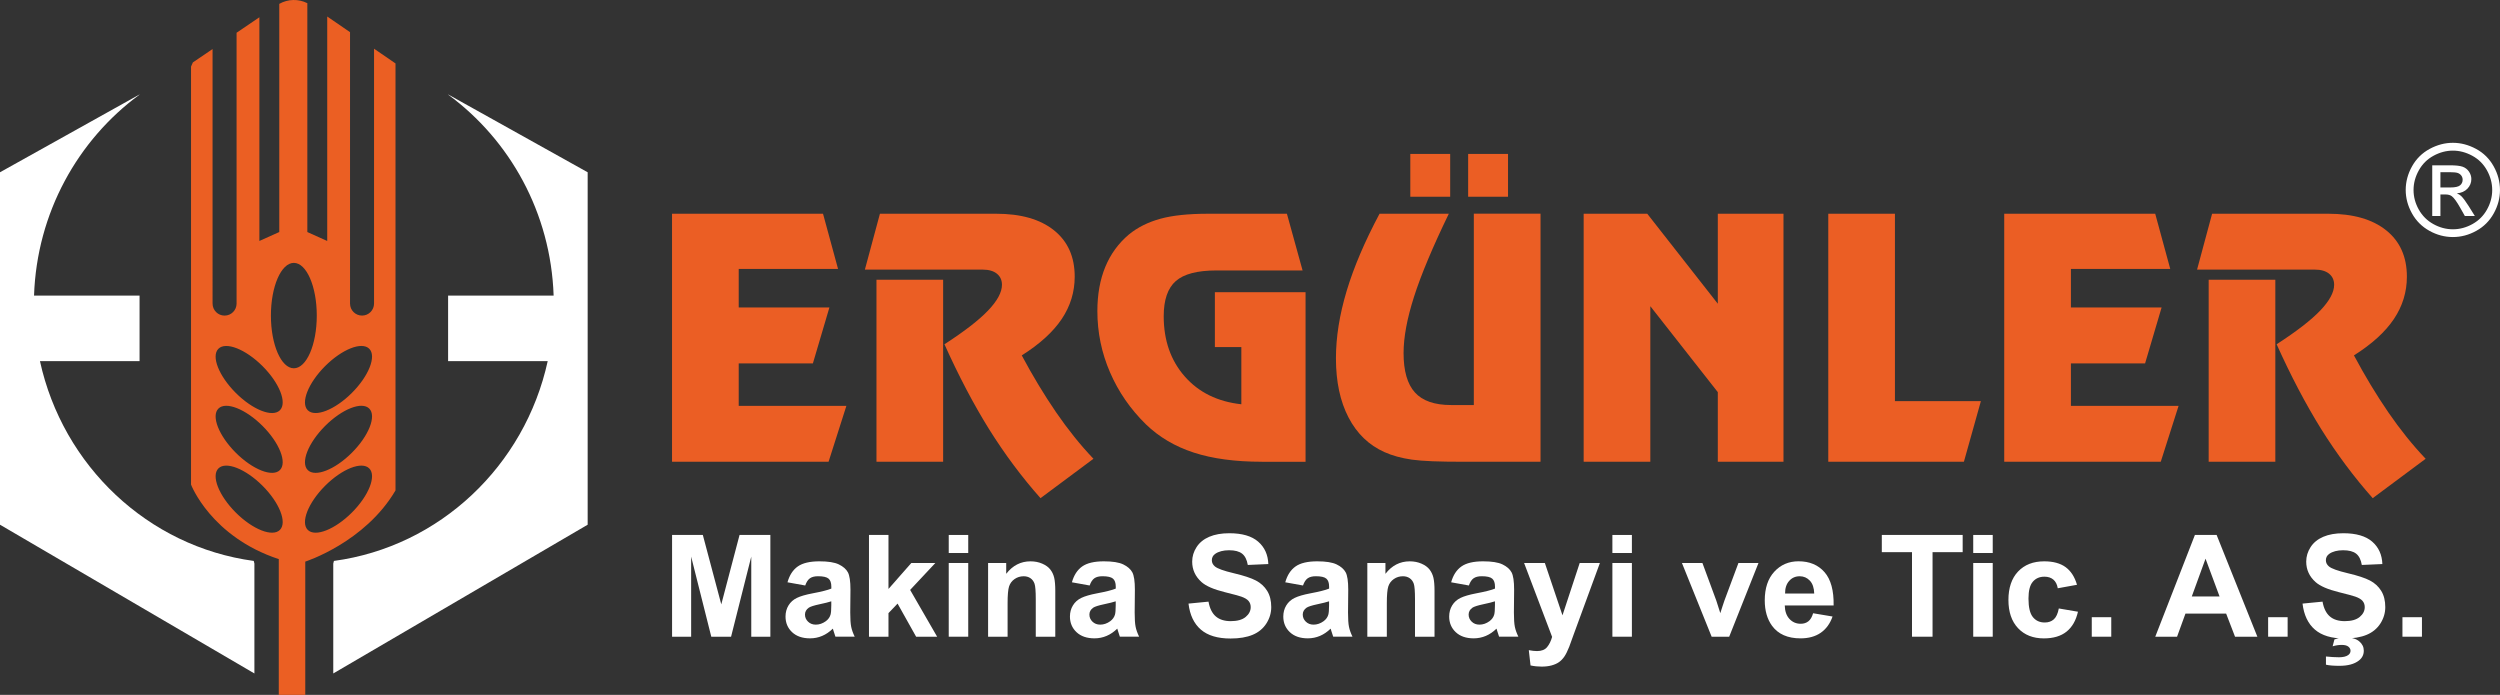 <svg xmlns="http://www.w3.org/2000/svg" id="katman_2" data-name="katman 2" viewBox="0 0 1294.91 359.92"><rect x="0" y="0" width="1294.91" height="359.92" fill="#333333" stroke="none"/><defs><style>      .cls-1 {        fill: #fff;      }      .cls-2 {        fill: #eb5e24;      }      .cls-3 {        fill: #eb5f23;      }    </style></defs><g id="Layer_1" data-name="Layer 1"><g><g><path class="cls-1" d="M131.43,290.54c-54.77-7.41-98.87-49.24-110.73-103.48h51.59v-33.96H17.63c1.45-42.87,22.66-80.61,54.62-104.07l-.02-.08L0,89.23v182.55l131.77,77.05v-56.91l-.34-1.39Z"></path><path class="cls-1" d="M172.96,290.54c54.77-7.41,98.87-49.24,110.73-103.48h-51.59v-33.96h54.66c-1.45-42.87-22.66-80.61-54.62-104.07l.02-.08,72.23,40.28v182.55s-131.77,77.05-131.77,77.05v-56.91s.34-1.39.34-1.39Z"></path></g><path class="cls-3" d="M193.74,25.2v132.04c0,3.43-2.78,6.22-6.22,6.22h0c-3.43,0-6.22-2.78-6.22-6.22V16.66l-11.81-8.11v116.27l-10.3-4.63V1.65c-4.58-2.31-10.05-2.2-14.54.35v118.18l-10.3,4.63V8.94l-11.81,8.02v140.29c0,3.43-2.78,6.22-6.22,6.22h0c-3.43,0-6.22-2.78-6.22-6.22V25.4l-10.2,6.93-.95,2.15v216.53s10.29,27.01,45.45,38.59v70.32h13.72v-69.03s30.87-9.86,46.74-36.87V32.86l-11.15-7.66ZM144.98,274.47c-3.83,3.83-14.06-.2-22.86-8.99-8.79-8.79-12.82-19.03-8.99-22.86,3.83-3.83,14.06.2,22.86,8.99,8.8,8.79,12.82,19.03,8.99,22.86ZM144.98,243.48c-3.83,3.83-14.06-.2-22.86-8.99-8.79-8.79-12.82-19.03-8.99-22.86s14.06.2,22.86,8.99c8.8,8.79,12.82,19.03,8.99,22.86ZM144.98,212.5c-3.83,3.83-14.06-.2-22.86-8.99-8.79-8.79-12.82-19.03-8.99-22.86,3.83-3.83,14.06.2,22.86,8.99,8.8,8.79,12.82,19.03,8.99,22.86ZM152.2,190.76c-6.56,0-11.88-12.22-11.88-27.3s5.32-27.3,11.88-27.3,11.88,12.22,11.88,27.3-5.32,27.3-11.88,27.3ZM182.27,265.48c-8.8,8.79-19.03,12.82-22.86,8.99-3.83-3.83.2-14.06,8.99-22.86,8.79-8.79,19.03-12.82,22.86-8.99,3.83,3.83-.2,14.06-8.99,22.86ZM182.27,234.49c-8.8,8.79-19.03,12.82-22.86,8.99-3.83-3.83.2-14.06,8.99-22.86,8.79-8.79,19.03-12.82,22.86-8.99,3.83,3.83-.2,14.06-8.99,22.86ZM182.27,203.5c-8.8,8.79-19.03,12.82-22.86,8.99-3.83-3.83.2-14.06,8.99-22.86,8.79-8.79,19.03-12.82,22.86-8.99,3.83,3.83-.2,14.06-8.99,22.86Z"></path></g><g><path class="cls-1" d="M348.11,329.79v-52.7h15.93l9.56,35.95,9.46-35.95h15.96v52.7h-9.89v-41.49l-10.46,41.49h-10.25l-10.43-41.49v41.49h-9.89Z"></path><path class="cls-1" d="M417.06,303.26l-9.17-1.65c1.03-3.69,2.8-6.42,5.32-8.2,2.52-1.77,6.26-2.66,11.22-2.66,4.51,0,7.86.53,10.07,1.6,2.2,1.07,3.76,2.42,4.66,4.06.9,1.64,1.35,4.66,1.35,9.04l-.11,11.79c0,3.36.16,5.83.49,7.42.32,1.59.93,3.3,1.82,5.12h-9.99c-.26-.67-.59-1.67-.97-2.98-.17-.6-.29-1-.36-1.19-1.73,1.68-3.57,2.94-5.54,3.77-1.97.84-4.06,1.26-6.29,1.26-3.93,0-7.03-1.07-9.29-3.2-2.26-2.13-3.4-4.83-3.4-8.09,0-2.16.52-4.08,1.55-5.77,1.03-1.69,2.47-2.98,4.33-3.88s4.54-1.68,8.04-2.35c4.72-.89,7.99-1.71,9.81-2.48v-1.01c0-1.94-.48-3.33-1.44-4.15s-2.77-1.24-5.43-1.24c-1.8,0-3.2.35-4.21,1.06-1.01.71-1.82,1.95-2.44,3.72ZM430.58,311.46c-1.29.43-3.34.95-6.15,1.54-2.8.6-4.64,1.19-5.5,1.76-1.32.93-1.98,2.12-1.98,3.56s.53,2.64,1.58,3.67c1.05,1.03,2.4,1.55,4.03,1.55,1.82,0,3.56-.6,5.21-1.8,1.22-.91,2.02-2.03,2.41-3.34.26-.86.4-2.5.4-4.92v-2.01Z"></path><path class="cls-1" d="M450.1,329.79v-52.7h10.1v27.97l11.83-13.45h12.44l-13.05,13.95,13.98,24.23h-10.89l-9.6-17.15-4.71,4.93v12.22h-10.1Z"></path><path class="cls-1" d="M491.41,286.44v-9.35h10.1v9.35h-10.1ZM491.41,329.79v-38.18h10.1v38.18h-10.1Z"></path><path class="cls-1" d="M546.59,329.79h-10.1v-19.48c0-4.12-.22-6.79-.65-8-.43-1.21-1.13-2.15-2.1-2.82s-2.14-1.01-3.5-1.01c-1.75,0-3.32.48-4.71,1.44-1.39.96-2.34,2.23-2.86,3.81-.52,1.58-.77,4.51-.77,8.77v17.29h-10.1v-38.18h9.38v5.61c3.33-4.31,7.53-6.47,12.58-6.47,2.23,0,4.27.4,6.11,1.21,1.85.8,3.24,1.83,4.19,3.07s1.61,2.66,1.98,4.24c.37,1.58.56,3.85.56,6.79v23.73Z"></path><path class="cls-1" d="M564.38,303.26l-9.17-1.65c1.03-3.69,2.8-6.42,5.32-8.2,2.52-1.77,6.26-2.66,11.22-2.66,4.51,0,7.86.53,10.07,1.6,2.2,1.07,3.76,2.42,4.66,4.06.9,1.64,1.35,4.66,1.35,9.04l-.11,11.79c0,3.36.16,5.83.49,7.42.32,1.59.93,3.3,1.82,5.12h-9.99c-.26-.67-.59-1.67-.97-2.98-.17-.6-.29-1-.36-1.19-1.73,1.68-3.57,2.94-5.54,3.77-1.97.84-4.06,1.26-6.29,1.26-3.93,0-7.03-1.07-9.29-3.2-2.26-2.13-3.4-4.83-3.4-8.09,0-2.16.52-4.08,1.55-5.77,1.03-1.69,2.47-2.98,4.33-3.88s4.54-1.68,8.04-2.35c4.72-.89,7.99-1.71,9.81-2.48v-1.01c0-1.94-.48-3.33-1.44-4.15s-2.77-1.24-5.43-1.24c-1.8,0-3.2.35-4.21,1.06-1.01.71-1.82,1.95-2.44,3.72ZM577.9,311.46c-1.29.43-3.34.95-6.15,1.54-2.8.6-4.64,1.19-5.5,1.76-1.32.93-1.98,2.12-1.98,3.56s.53,2.64,1.58,3.67c1.05,1.03,2.4,1.55,4.03,1.55,1.82,0,3.56-.6,5.21-1.8,1.22-.91,2.02-2.03,2.41-3.34.26-.86.4-2.5.4-4.92v-2.01Z"></path><path class="cls-1" d="M615.61,312.64l10.35-1.01c.62,3.47,1.89,6.03,3.79,7.66s4.48,2.44,7.71,2.44c3.43,0,6.01-.72,7.75-2.17s2.61-3.15,2.61-5.09c0-1.25-.37-2.31-1.1-3.18-.73-.88-2.01-1.64-3.83-2.28-1.25-.43-4.09-1.2-8.52-2.3-5.7-1.41-9.71-3.15-12.01-5.21-3.24-2.9-4.85-6.43-4.85-10.6,0-2.68.76-5.2,2.28-7.53,1.52-2.34,3.71-4.12,6.58-5.34,2.86-1.22,6.32-1.83,10.37-1.83,6.62,0,11.59,1.45,14.94,4.35,3.34,2.9,5.1,6.77,5.27,11.61l-10.64.47c-.46-2.71-1.43-4.66-2.93-5.84-1.5-1.19-3.75-1.78-6.74-1.78s-5.51.64-7.26,1.91c-1.13.82-1.69,1.91-1.69,3.27,0,1.25.53,2.31,1.58,3.2,1.34,1.13,4.6,2.3,9.78,3.52,5.18,1.22,9.01,2.49,11.49,3.79,2.48,1.31,4.42,3.09,5.82,5.36,1.4,2.26,2.1,5.06,2.1,8.39,0,3.02-.84,5.85-2.52,8.48s-4.05,4.6-7.12,5.88c-3.07,1.28-6.89,1.92-11.47,1.92-6.66,0-11.78-1.54-15.35-4.62-3.57-3.08-5.7-7.57-6.4-13.46Z"></path><path class="cls-1" d="M674.89,303.26l-9.17-1.65c1.03-3.69,2.8-6.42,5.32-8.2s6.26-2.66,11.22-2.66c4.5,0,7.86.53,10.07,1.6s3.76,2.42,4.66,4.06c.9,1.64,1.35,4.66,1.35,9.04l-.11,11.79c0,3.36.16,5.83.49,7.42.32,1.59.93,3.3,1.82,5.12h-9.99c-.26-.67-.59-1.67-.97-2.98-.17-.6-.29-1-.36-1.19-1.73,1.68-3.57,2.94-5.54,3.77s-4.06,1.26-6.29,1.26c-3.93,0-7.03-1.07-9.29-3.2-2.26-2.13-3.4-4.83-3.4-8.09,0-2.16.52-4.08,1.55-5.77,1.03-1.69,2.47-2.98,4.33-3.88s4.54-1.68,8.04-2.35c4.72-.89,7.99-1.71,9.81-2.48v-1.01c0-1.94-.48-3.33-1.44-4.15-.96-.83-2.77-1.24-5.43-1.24-1.8,0-3.2.35-4.21,1.06-1.01.71-1.82,1.95-2.44,3.72ZM688.41,311.46c-1.29.43-3.34.95-6.15,1.54-2.8.6-4.64,1.19-5.5,1.76-1.32.93-1.98,2.12-1.98,3.56s.53,2.64,1.58,3.67,2.4,1.55,4.03,1.55c1.82,0,3.56-.6,5.21-1.8,1.22-.91,2.03-2.03,2.41-3.34.26-.86.4-2.5.4-4.92v-2.01Z"></path><path class="cls-1" d="M743.02,329.79h-10.1v-19.48c0-4.12-.22-6.79-.65-8-.43-1.21-1.13-2.15-2.1-2.82s-2.14-1.01-3.5-1.01c-1.75,0-3.32.48-4.71,1.44s-2.34,2.23-2.86,3.81c-.52,1.58-.77,4.51-.77,8.77v17.29h-10.1v-38.18h9.38v5.61c3.33-4.31,7.53-6.47,12.58-6.47,2.23,0,4.27.4,6.11,1.21,1.84.8,3.24,1.83,4.19,3.07.95,1.25,1.61,2.66,1.98,4.24.37,1.58.56,3.85.56,6.79v23.73Z"></path><path class="cls-1" d="M760.81,303.26l-9.17-1.65c1.03-3.69,2.8-6.42,5.32-8.2s6.26-2.66,11.22-2.66c4.5,0,7.86.53,10.07,1.6s3.76,2.42,4.66,4.06c.9,1.64,1.35,4.66,1.35,9.04l-.11,11.79c0,3.36.16,5.83.49,7.42.32,1.59.93,3.3,1.82,5.12h-9.99c-.26-.67-.59-1.67-.97-2.98-.17-.6-.29-1-.36-1.19-1.73,1.68-3.57,2.94-5.54,3.77s-4.06,1.26-6.29,1.26c-3.93,0-7.03-1.07-9.29-3.2-2.26-2.13-3.4-4.83-3.4-8.09,0-2.16.52-4.08,1.55-5.77s2.47-2.98,4.33-3.88,4.54-1.68,8.04-2.35c4.72-.89,7.99-1.71,9.81-2.48v-1.01c0-1.94-.48-3.33-1.44-4.15-.96-.83-2.77-1.24-5.43-1.24-1.8,0-3.2.35-4.21,1.06-1.01.71-1.82,1.95-2.44,3.72ZM774.33,311.46c-1.29.43-3.34.95-6.15,1.54-2.8.6-4.64,1.19-5.5,1.76-1.32.93-1.98,2.12-1.98,3.56s.53,2.64,1.58,3.67,2.4,1.55,4.03,1.55c1.82,0,3.56-.6,5.21-1.8,1.22-.91,2.03-2.03,2.41-3.34.26-.86.4-2.5.4-4.92v-2.01Z"></path><path class="cls-1" d="M789.43,291.61h10.75l9.13,27.11,8.92-27.11h10.46l-13.48,36.74-2.41,6.65c-.89,2.23-1.73,3.93-2.54,5.1s-1.73,2.13-2.77,2.86c-1.04.73-2.33,1.3-3.85,1.71-1.52.41-3.24.61-5.16.61s-3.85-.2-5.72-.61l-.9-7.91c1.58.31,3.01.47,4.28.47,2.35,0,4.09-.69,5.21-2.07,1.13-1.38,1.99-3.13,2.59-5.27l-14.52-38.29Z"></path><path class="cls-1" d="M835.16,286.44v-9.35h10.1v9.35h-10.1ZM835.16,329.79v-38.18h10.1v38.18h-10.1Z"></path><path class="cls-1" d="M886.57,329.79l-15.39-38.18h10.61l7.19,19.48,2.08,6.51c.55-1.65.9-2.74,1.04-3.27.33-1.08.69-2.16,1.08-3.24l7.26-19.48h10.39l-15.17,38.18h-9.09Z"></path><path class="cls-1" d="M939.13,317.64l10.07,1.69c-1.29,3.69-3.34,6.5-6.13,8.43-2.79,1.93-6.29,2.89-10.48,2.89-6.64,0-11.55-2.17-14.74-6.51-2.52-3.47-3.77-7.86-3.77-13.16,0-6.33,1.65-11.28,4.96-14.87s7.49-5.38,12.55-5.38c5.68,0,10.16,1.88,13.45,5.63,3.28,3.75,4.85,9.5,4.71,17.24h-25.31c.07,3,.89,5.33,2.44,6.99,1.56,1.67,3.5,2.5,5.82,2.5,1.58,0,2.91-.43,3.99-1.29,1.08-.86,1.89-2.25,2.44-4.17ZM939.7,307.43c-.07-2.92-.83-5.15-2.26-6.67-1.44-1.52-3.19-2.28-5.25-2.28-2.21,0-4.03.8-5.46,2.41-1.44,1.61-2.15,3.79-2.12,6.54h15.1Z"></path><path class="cls-1" d="M990.35,329.79v-43.79h-15.64v-8.92h41.88v8.92h-15.6v43.79h-10.64Z"></path><path class="cls-1" d="M1022.06,286.44v-9.35h10.1v9.35h-10.1ZM1022.06,329.79v-38.18h10.1v38.18h-10.1Z"></path><path class="cls-1" d="M1075.81,302.9l-9.96,1.8c-.34-1.99-1.1-3.49-2.28-4.49s-2.73-1.51-4.62-1.51c-2.52,0-4.52.87-6.02,2.61-1.5,1.74-2.25,4.64-2.25,8.72,0,4.53.76,7.73,2.28,9.6,1.52,1.87,3.56,2.8,6.13,2.8,1.92,0,3.49-.54,4.71-1.64,1.22-1.09,2.08-2.97,2.59-5.63l9.92,1.69c-1.03,4.55-3.01,7.99-5.93,10.32s-6.84,3.49-11.75,3.49c-5.58,0-10.04-1.76-13.36-5.29-3.32-3.52-4.98-8.4-4.98-14.63s1.67-11.21,5-14.72c3.33-3.51,7.84-5.27,13.52-5.27,4.65,0,8.35,1,11.09,3,2.74,2,4.72,5.05,5.91,9.15Z"></path><path class="cls-1" d="M1083.46,329.79v-10.1h10.1v10.1h-10.1Z"></path><path class="cls-1" d="M1169.24,329.79h-11.58l-4.6-11.97h-21.07l-4.35,11.97h-11.29l20.53-52.7h11.25l21.1,52.7ZM1149.65,308.94l-7.26-19.56-7.12,19.56h14.38Z"></path><path class="cls-1" d="M1174.81,329.79v-10.1h10.1v10.1h-10.1Z"></path><path class="cls-1" d="M1192.64,312.64l10.35-1.01c.62,3.47,1.89,6.03,3.79,7.66s4.48,2.44,7.71,2.44c3.43,0,6.01-.72,7.75-2.17s2.61-3.15,2.61-5.09c0-1.25-.37-2.31-1.1-3.18-.73-.88-2.01-1.64-3.83-2.28-1.25-.43-4.09-1.2-8.52-2.3-5.7-1.41-9.71-3.15-12.01-5.21-3.24-2.9-4.85-6.43-4.85-10.6,0-2.68.76-5.2,2.28-7.53,1.52-2.34,3.71-4.12,6.58-5.34,2.86-1.22,6.32-1.83,10.37-1.83,6.62,0,11.59,1.45,14.94,4.35,3.34,2.9,5.1,6.77,5.27,11.61l-10.64.47c-.46-2.71-1.43-4.66-2.93-5.84-1.5-1.19-3.75-1.78-6.74-1.78s-5.51.64-7.26,1.91c-1.13.82-1.69,1.91-1.69,3.27,0,1.25.53,2.31,1.58,3.2,1.34,1.13,4.6,2.3,9.78,3.52,5.18,1.22,9.01,2.49,11.49,3.79,2.48,1.31,4.42,3.09,5.82,5.36,1.4,2.26,2.1,5.06,2.1,8.39,0,3.02-.84,5.85-2.52,8.48s-4.05,4.6-7.12,5.88c-3.07,1.28-6.89,1.92-11.47,1.92-6.66,0-11.78-1.54-15.35-4.62-3.57-3.08-5.7-7.57-6.4-13.46ZM1204.76,344.28v-4.24c2.47.26,4.73.4,6.79.4s3.71-.38,4.75-1.15c.79-.58,1.19-1.32,1.19-2.23,0-.81-.37-1.52-1.11-2.12-.74-.6-1.89-.9-3.45-.9s-3.1.24-4.71.72l.93-3.56c1.87-.65,3.88-.97,6.04-.97,3,0,5.27.66,6.83,1.98s2.34,2.92,2.34,4.82c0,2.11-.86,3.82-2.59,5.14-2.32,1.8-5.66,2.7-9.99,2.7-3.09,0-5.43-.19-7.01-.58Z"></path><path class="cls-1" d="M1244.38,329.79v-10.1h10.1v10.1h-10.1Z"></path></g><g><path class="cls-2" d="M434.09,139.3h-51.46v19.97h46.97l-8.55,28.95h-38.42v22h55.77l-9.23,28.95h-81.08V110.69h78.2l7.79,28.61Z"></path><path class="cls-2" d="M529.22,184.06c5.7,10.66,11.62,20.48,17.77,29.45,6.15,8.97,12.61,17.01,19.38,24.12l-27.42,20.4c-9.59-10.78-18.51-22.73-26.74-35.88-8.01-12.92-15.69-27.53-23.02-43.83,10.38-6.71,17.94-12.57,22.68-17.56,4.74-4.99,7.11-9.41,7.11-13.24,0-2.43-.88-4.34-2.62-5.75-1.75-1.41-4.2-2.12-7.36-2.12h-61.02l7.79-28.94h60.18c12.86,0,22.86,2.86,30,8.59,7.14,5.73,10.71,13.72,10.71,23.99,0,7.96-2.24,15.27-6.73,21.96-4.49,6.69-11.38,12.96-20.69,18.83ZM453.98,144.89h34.53v94.28h-34.53v-94.28Z"></path><path class="cls-2" d="M653.55,239.17c-13.77,0-25.5-1.58-35.21-4.74-9.71-3.16-17.97-8.04-24.8-14.64-8.01-7.84-14.21-16.81-18.58-26.91-4.37-10.1-6.56-20.68-6.56-31.74,0-8.63,1.37-16.26,4.1-22.89,2.74-6.63,6.81-12.23,12.23-16.8,4.51-3.67,9.92-6.38,16.21-8.12,6.29-1.75,14.57-2.62,24.84-2.62h40.79l8.12,29.37h-44.6c-9.87,0-16.9,1.83-21.07,5.5-4.18,3.67-6.26,9.73-6.26,18.2,0,12.53,3.62,22.92,10.88,31.19,7.25,8.27,17.02,13.08,29.33,14.43v-29.62h-13.71v-28.44h46.97v87.85h-22.68Z"></path><path class="cls-2" d="M797.94,110.69v128.48h-40.46c-5.98,0-11.13-.08-15.45-.25s-7.91-.45-10.79-.85c-5.42-.79-10.13-2.09-14.13-3.89-8.07-3.61-14.28-9.59-18.62-17.94-4.35-8.35-6.52-18.56-6.52-30.64,0-10.95,1.85-22.57,5.54-34.87,3.69-12.3,9.38-25.64,17.05-40.03h35.88c-8.35,17.25-14.35,31.54-17.98,42.87-3.64,11.33-5.46,21.11-5.46,29.34,0,9.25,1.96,16.04,5.88,20.38,3.92,4.34,10.17,6.51,18.75,6.51h11.76v-99.11h34.53ZM751.14,79.72v22.17h-20.65v-22.17h20.65ZM781.1,79.72v22.17h-20.65v-22.17h20.65Z"></path><path class="cls-2" d="M854.81,158.6v80.57h-34.53V110.69h32.92l36.56,46.63v-46.63h34.02v128.48h-34.02v-36.05l-34.95-44.52Z"></path><path class="cls-2" d="M946.98,110.69h34.53v97.08h44.52l-8.8,31.4h-70.25V110.69Z"></path><path class="cls-2" d="M1124.12,139.3h-51.46v19.97h46.97l-8.55,28.95h-38.42v22h55.77l-9.23,28.95h-81.08V110.69h78.2l7.79,28.61Z"></path><path class="cls-2" d="M1219.25,184.06c5.7,10.66,11.62,20.48,17.77,29.45,6.15,8.97,12.61,17.01,19.38,24.12l-27.42,20.4c-9.59-10.78-18.51-22.73-26.75-35.88-8.01-12.92-15.69-27.53-23.02-43.83,10.38-6.71,17.94-12.57,22.68-17.56,4.74-4.99,7.11-9.41,7.11-13.24,0-2.43-.88-4.34-2.62-5.75-1.75-1.41-4.2-2.12-7.36-2.12h-61.02l7.79-28.94h60.18c12.86,0,22.86,2.86,30,8.59,7.14,5.73,10.71,13.72,10.71,23.99,0,7.96-2.24,15.27-6.73,21.96-4.49,6.69-11.38,12.96-20.69,18.83ZM1144.01,144.89h34.53v94.28h-34.53v-94.28Z"></path></g><path class="cls-1" d="M1270.51,73.97c4.1,0,8.1,1.05,12,3.15,3.9,2.1,6.94,5.11,9.12,9.03,2.18,3.91,3.27,8,3.27,12.24s-1.07,8.25-3.22,12.13c-2.15,3.88-5.16,6.9-9.03,9.04-3.87,2.15-7.92,3.22-12.15,3.22s-8.28-1.07-12.15-3.22c-3.87-2.15-6.89-5.16-9.04-9.04-2.16-3.88-3.24-7.93-3.24-12.13s1.09-8.33,3.28-12.24c2.19-3.91,5.24-6.92,9.14-9.03,3.9-2.1,7.9-3.15,12-3.15ZM1270.51,78.02c-3.43,0-6.77.88-10.01,2.64-3.25,1.76-5.79,4.27-7.62,7.54-1.83,3.27-2.75,6.67-2.75,10.21s.9,6.89,2.7,10.11,4.32,5.74,7.55,7.54c3.24,1.8,6.61,2.7,10.13,2.7s6.89-.9,10.13-2.7,5.75-4.31,7.54-7.54,2.69-6.59,2.69-10.11-.91-6.94-2.73-10.21c-1.82-3.27-4.36-5.78-7.62-7.54-3.26-1.76-6.59-2.64-10-2.64ZM1259.81,111.89v-26.27h9.03c3.08,0,5.32.24,6.7.73,1.38.49,2.48,1.33,3.3,2.54.82,1.21,1.23,2.49,1.23,3.85,0,1.92-.69,3.59-2.05,5.01-1.37,1.42-3.19,2.22-5.45,2.39.93.39,1.67.85,2.23,1.39,1.06,1.04,2.35,2.77,3.88,5.21l3.2,5.14h-5.18l-2.33-4.14c-1.83-3.26-3.31-5.29-4.43-6.11-.78-.6-1.91-.91-3.4-.91h-2.49v11.16h-4.24ZM1264.05,97.1h5.14c2.46,0,4.13-.37,5.03-1.1.89-.73,1.34-1.7,1.34-2.91,0-.78-.22-1.47-.65-2.09-.43-.61-1.03-1.07-1.79-1.37-.77-.3-2.18-.45-4.25-.45h-4.82v7.93Z"></path></g></svg>